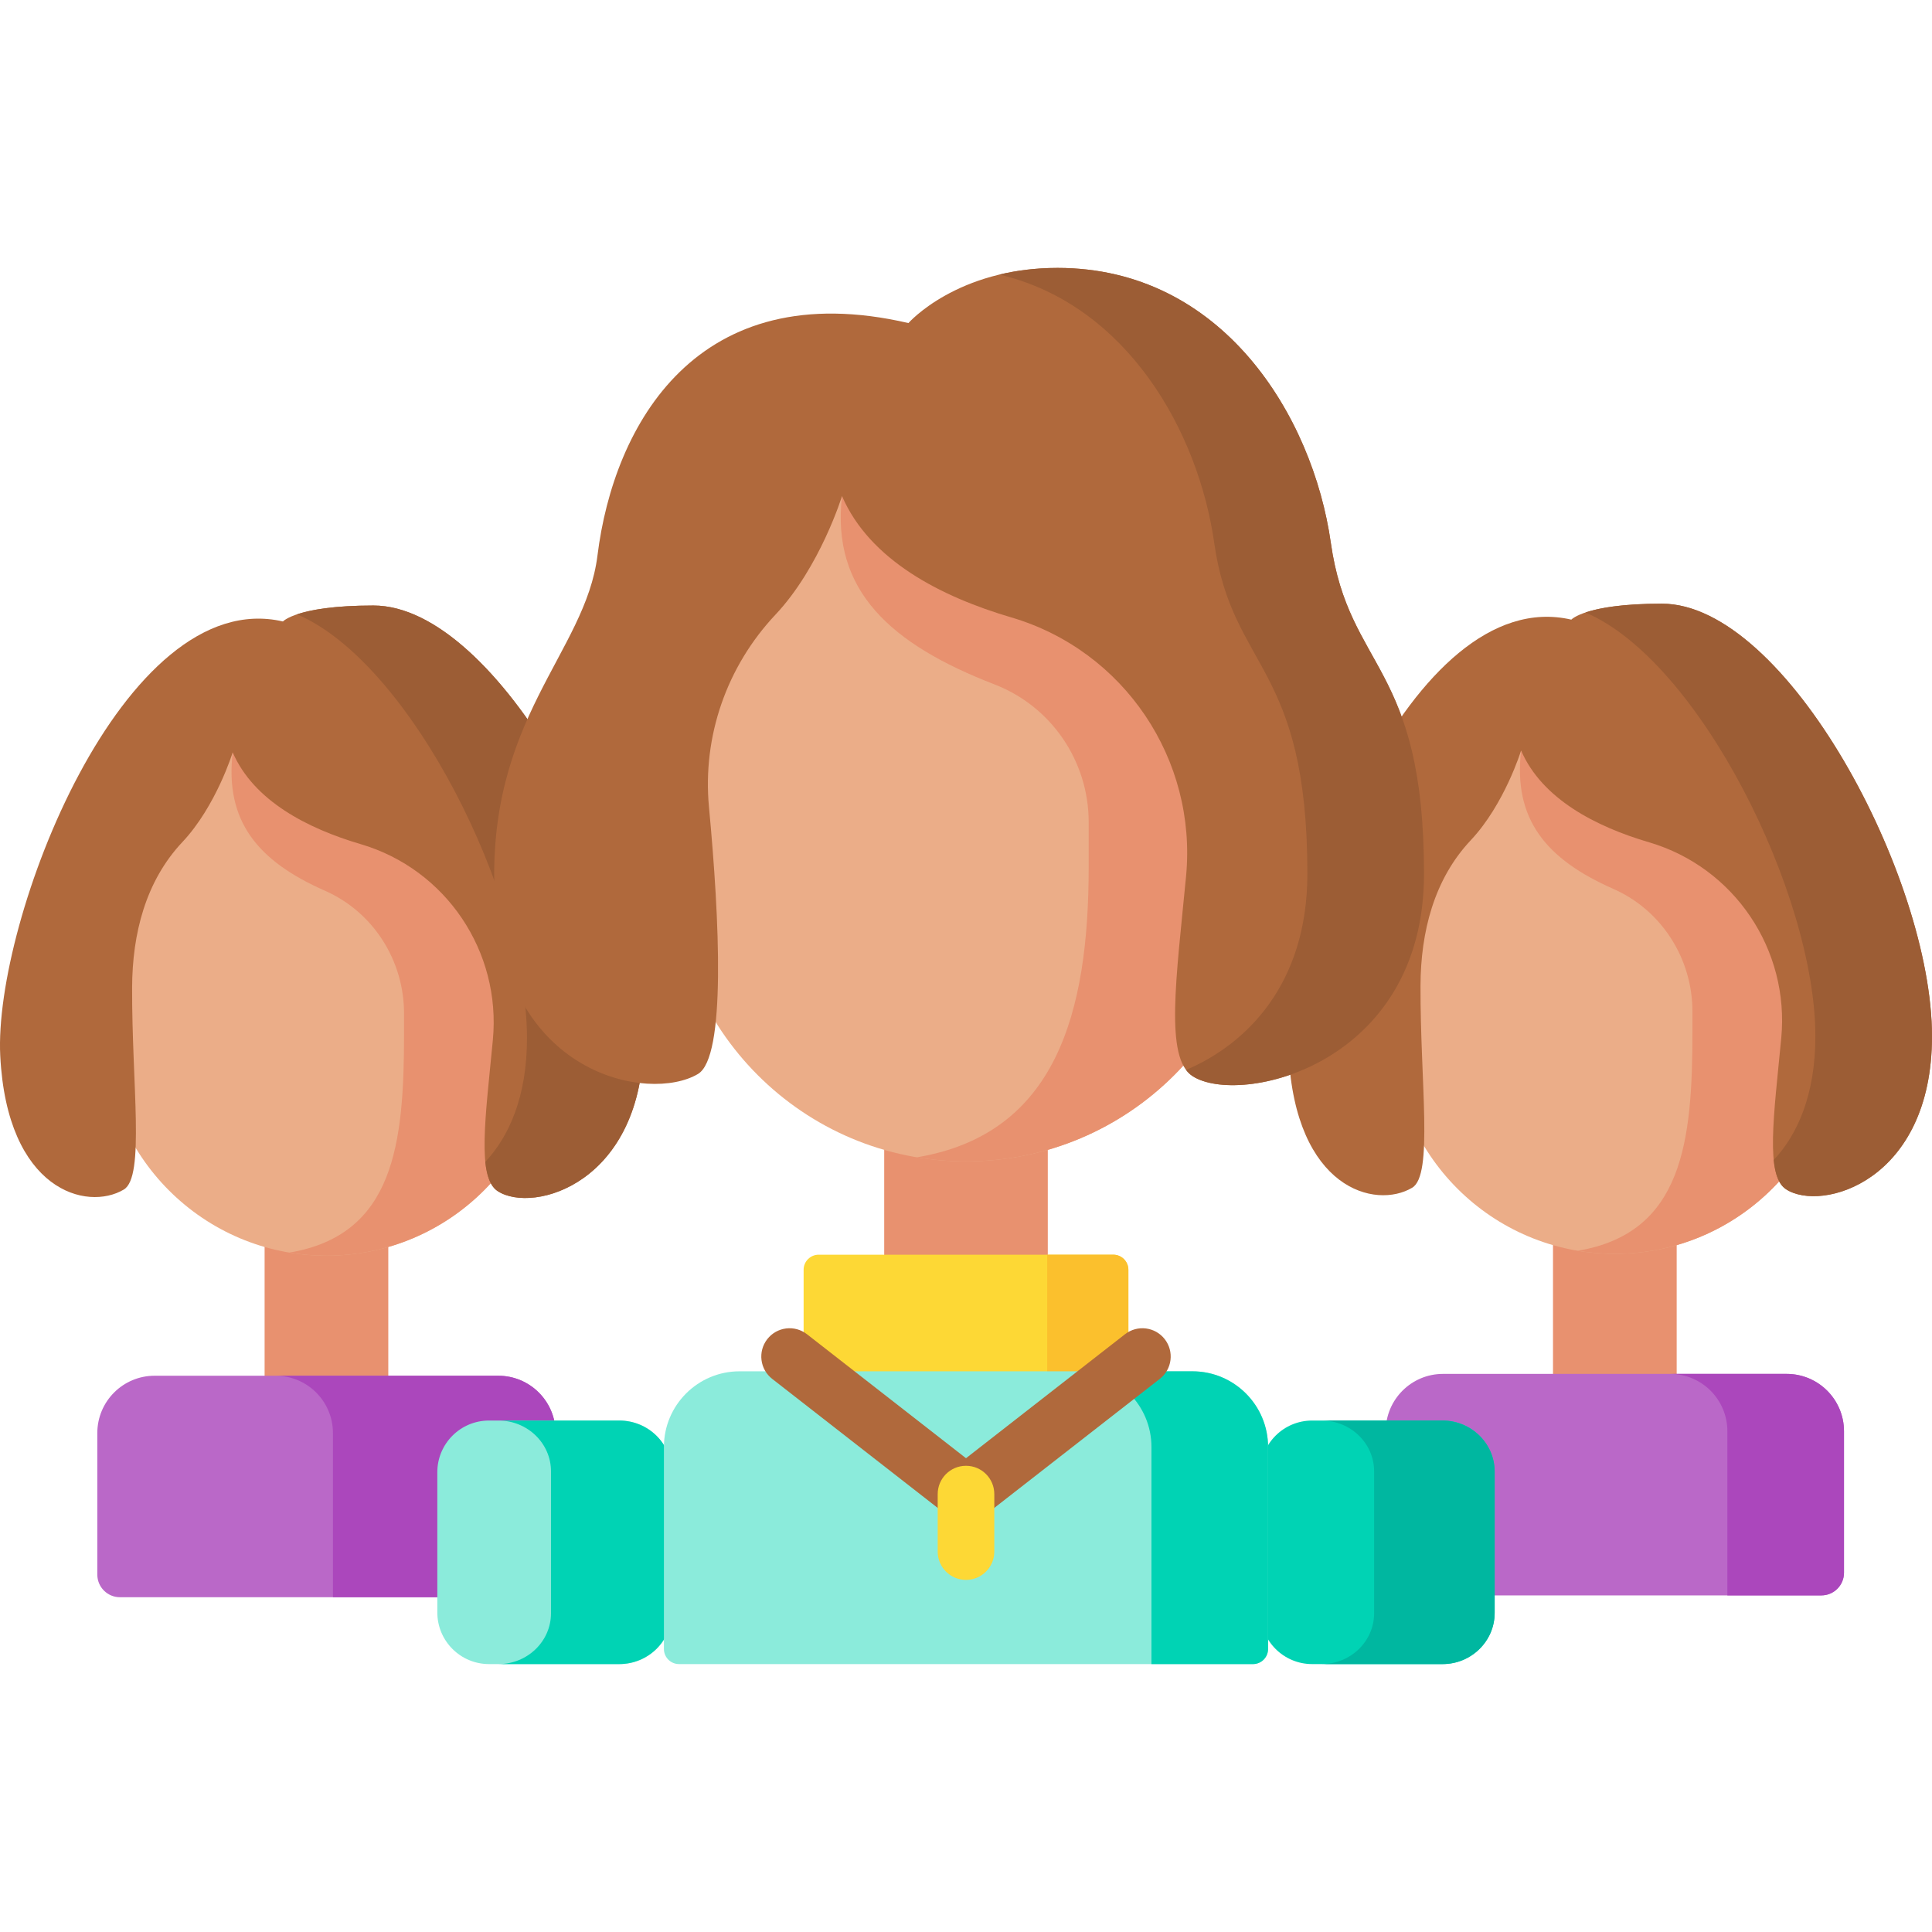 <svg height="511pt" viewBox="0 -70 512 511" width="511pt" xmlns="http://www.w3.org/2000/svg"><path d="m411.562 249.977h32.777v52.473h-32.777zm0 0" fill="#e8916f"/><path d="m368.945 202.777v-44.039c0-30.754 24.934-55.684 55.684-55.684h6.645c30.754 0 55.684 24.934 55.684 55.684v44.039c0 32.59-26.418 59.004-59.004 59.004-32.59 0-59.008-26.414-59.008-59.004zm0 0" fill="#ebad88"/><path d="m431.27 103.055h-6.641c-2.203 0-19.387 25.094-21.523 25.34-2.109 18.148 6.535 28.781 24.457 36.676 12.82 5.648 20.953 18.508 20.953 32.523v5.156c0 29.25-2.492 53.527-30.398 58.211 3.199.535 6.484.82 9.832.82 32.59 0 59.004-26.43 59.004-59.031v-43.988c.004-30.766-24.93-55.707-55.684-55.707zm0 0" fill="#e8916f"/><path d="m416.418 93.707s3.801-4.227 23.984-4.227c32.977 0 71.598 72.488 71.598 114.648 0 38.484-29.297 46.66-38.668 40.543-5.566-3.633-3.25-19.473-1.285-40.027 2.246-23.449-12.418-45.266-35.008-51.918-14.164-4.172-28.379-11.492-33.934-24.332 0 0-4.387 14.27-13.332 23.77-9.754 10.367-13.277 24.32-13.324 38.559-.09 25.699 3.449 50.168-2.203 53.535-9.766 5.812-30.938.312-32.742-35.441-1.801-35.754 32.574-124.938 74.914-115.109zm0 0" fill="#b0693c"/><path d="m440.402 89.48c-10.809 0-16.914 1.211-20.258 2.34 30.098 12.727 60.949 74.629 60.949 112.309 0 15.5-4.754 26.074-11.043 32.789.387 3.82 1.367 6.508 3.277 7.754 9.371 6.117 38.668-2.059 38.668-40.543.004-42.16-38.617-114.648-71.594-114.648zm0 0" fill="#9c5d35"/><path d="m482.676 352.297h-109.449c-3.316 0-6-2.688-6-6v-37.512c0-8.387 6.801-15.188 15.188-15.188h91.074c8.387 0 15.188 6.801 15.188 15.188v37.512c0 3.312-2.688 6-6 6zm0 0" fill="#ba68c8"/><path d="m473.484 293.598h-30.898c8.387 0 15.184 6.801 15.184 15.191v43.508h24.906c3.312 0 6-2.688 6-6v-37.508c0-8.387-6.801-15.191-15.191-15.191zm0 0" fill="#ab47bc"/><path d="m70.125 250.461h32.777v52.473h-32.777zm0 0" fill="#e8916f"/><path d="m27.508 203.266v-44.039c0-30.754 24.934-55.684 55.684-55.684h6.641c30.754 0 55.688 24.93 55.688 55.684v44.039c0 32.586-26.418 59.004-59.004 59.004-32.59 0-59.008-26.418-59.008-59.004zm0 0" fill="#ebad88"/><path d="m89.832 103.543h-6.641c-2.203 0-19.387 25.09-21.523 25.34-2.109 18.148 6.535 28.781 24.457 36.676 12.82 5.645 20.953 18.504 20.953 32.523v5.156c0 29.25-2.492 53.527-30.398 58.211 3.199.535 6.484.82 9.836.82 32.586 0 59.004-26.43 59.004-59.031v-43.988c0-30.766-24.934-55.707-55.688-55.707zm0 0" fill="#e8916f"/><path d="m74.98 94.195s3.801-4.227 23.984-4.227c32.977 0 71.598 72.484 71.598 114.645 0 38.484-29.297 46.66-38.668 40.543-5.566-3.633-3.25-19.469-1.285-40.023 2.246-23.453-12.418-45.27-35.008-51.922-14.164-4.172-28.379-11.492-33.934-24.328 0 0-4.387 14.266-13.332 23.77-9.758 10.367-13.277 24.316-13.324 38.555-.09 25.699 3.449 50.168-2.203 53.535-9.766 5.812-30.938.316-32.742-35.438-1.801-35.754 32.574-124.941 74.914-115.109zm0 0" fill="#b0693c"/><path d="m98.965 89.969c-10.809 0-16.914 1.211-20.258 2.336 30.102 12.727 60.949 74.629 60.949 112.312 0 15.496-4.754 26.07-11.043 32.785.387 3.824 1.367 6.508 3.277 7.758 9.371 6.117 38.672-2.059 38.672-40.543 0-42.16-38.617-114.648-71.598-114.648zm0 0" fill="#9c5d35"/><path d="m141.238 352.781h-109.449c-3.312 0-6-2.684-6-6v-37.508c0-8.387 6.801-15.188 15.188-15.188h91.074c8.391 0 15.188 6.801 15.188 15.188v37.508c0 3.316-2.684 6-6 6zm0 0" fill="#ba68c8"/><path d="m132.047 294.086h-58.996c8.387 0 15.184 6.801 15.184 15.191v43.504h53.004c3.316 0 6-2.684 6-6v-37.504c0-8.391-6.801-15.191-15.191-15.191zm0 0" fill="#ab47bc"/><path d="m234.324 218.996h43.352v85.613h-43.352zm0 0" fill="#e8916f"/><path d="m177.965 159.25v-58.141c0-40.672 32.973-73.641 73.641-73.641h8.785c40.672 0 73.641 32.969 73.641 73.641v58.141c0 43.098-34.934 78.031-78.031 78.031h-.004c-43.094 0-78.031-34.934-78.031-78.031zm0 0" fill="#ebad88"/><path d="m260.391 27.469h-8.781c-2.918 0-25.641 33.168-28.469 33.496-2.918 25.105 13.012 39.328 40.41 49.91 15.059 5.816 24.961 20.34 24.961 36.484v11.895c0 38.66-8.613 70.754-45.52 76.945 4.23.707 8.574 1.082 13.008 1.082 43.098 0 78.031-34.934 78.031-78.027v-58.145c0-40.672-32.969-73.641-73.641-73.641zm0 0" fill="#e8916f"/><path d="m240.746 15.113s12.824-14.613 39.516-14.613c43.613 0 67.633 39.121 72.426 72.895 4.793 33.77 24.688 31.949 24.688 87.676 0 50.871-48.969 61.68-61.363 53.594-7.359-4.805-4.301-25.738-1.695-52.91 2.965-30.996-16.426-59.836-46.297-68.629-18.738-5.516-37.531-15.191-44.879-32.16 0 0-5.805 18.859-17.633 31.422-12.902 13.699-19.383 32.227-17.625 50.965 2.805 29.883 4.562 66.312-2.914 70.762-12.914 7.684-51.469.418-53.852-46.844-2.383-47.262 24-64.574 27.219-90.562 4.301-34.656 26.418-74.59 82.41-61.594zm0 0" fill="#b0693c"/><path d="m352.688 73.395c-4.793-33.773-28.812-72.895-72.426-72.895-5.785 0-10.914.688-15.406 1.762 33.84 7.977 52.734 41.602 56.926 71.133 4.797 33.77 24.688 31.949 24.688 87.676 0 29.156-16.082 45.145-32.148 51.969.492.656 1.051 1.207 1.691 1.625 12.395 8.086 61.363-2.723 61.363-53.594 0-55.727-19.895-53.906-24.688-87.676zm0 0" fill="#9c5d35"/><path d="m299.031 304.609h-86.066v-38.602c0-2.211 1.793-4 4-4h78.066c2.207 0 4 1.789 4 4zm0 0" fill="#fdd835"/><path d="m277.516 262.008v42.602h21.516v-38.602c0-2.211-1.793-4-4-4zm0 0" fill="#fbc02d"/><path d="m164.27 370.5h-34.68c-7.562 0-13.695-6.133-13.695-13.695v-37.152c0-7.566 6.133-13.695 13.695-13.695h34.68c7.562 0 13.695 6.129 13.695 13.695v37.152c0 7.562-6.133 13.695-13.695 13.695zm0 0" fill="#8bebdb"/><path d="m164.043 305.957h-31.945c7.688 0 13.922 6.031 13.922 13.473v37.594c0 7.441-6.234 13.477-13.922 13.477h31.945c7.688 0 13.922-6.035 13.922-13.477v-37.594c0-7.441-6.234-13.473-13.922-13.473zm0 0" fill="#00d3b4"/><path d="m382.406 370.5h-34.676c-7.566 0-13.699-6.133-13.699-13.695v-37.152c0-7.566 6.133-13.695 13.699-13.695h34.676c7.566 0 13.695 6.129 13.695 13.695v37.152c.004 7.562-6.129 13.695-13.695 13.695zm0 0" fill="#00d3b4"/><path d="m382.18 305.957h-31.945c7.691 0 13.922 6.031 13.922 13.473v37.594c0 7.441-6.23 13.477-13.922 13.477h31.945c7.691 0 13.922-6.035 13.922-13.477v-37.594c.004-7.441-6.23-13.473-13.922-13.473zm0 0" fill="#00b7a0"/><path d="m332.051 370.5h-152.105c-2.207 0-4-1.793-4-4v-53.539c0-11.074 8.977-20.051 20.051-20.051h120.008c11.07 0 20.047 8.977 20.047 20.051v53.539c0 2.207-1.789 4-4 4zm0 0" fill="#8bebdb"/><path d="m316 292.91h-30.898c11.07 0 20.043 8.98 20.043 20.055v57.535h26.906c2.207 0 4-1.793 4-4v-53.535c0-11.074-8.977-20.055-20.051-20.055zm0 0" fill="#00d3b4"/><path d="m308.664 284.387c-2.547-3.266-7.258-3.852-10.527-1.301l-42.137 32.855-42.141-32.855c-3.266-2.551-7.98-1.965-10.523 1.301-2.547 3.27-1.965 7.98 1.301 10.527l46.75 36.449c1.355 1.059 2.984 1.586 4.613 1.586s3.254-.527 4.613-1.586l46.75-36.449c3.262-2.547 3.848-7.258 1.301-10.527zm0 0" fill="#b0693c"/><path d="m256 317.949c-4.145 0-7.5 3.359-7.5 7.5v15.242c0 4.141 3.355 7.5 7.5 7.5 4.141 0 7.5-3.359 7.5-7.5v-15.242c0-4.141-3.359-7.5-7.5-7.5zm0 0" fill="#fdd835"/></svg>